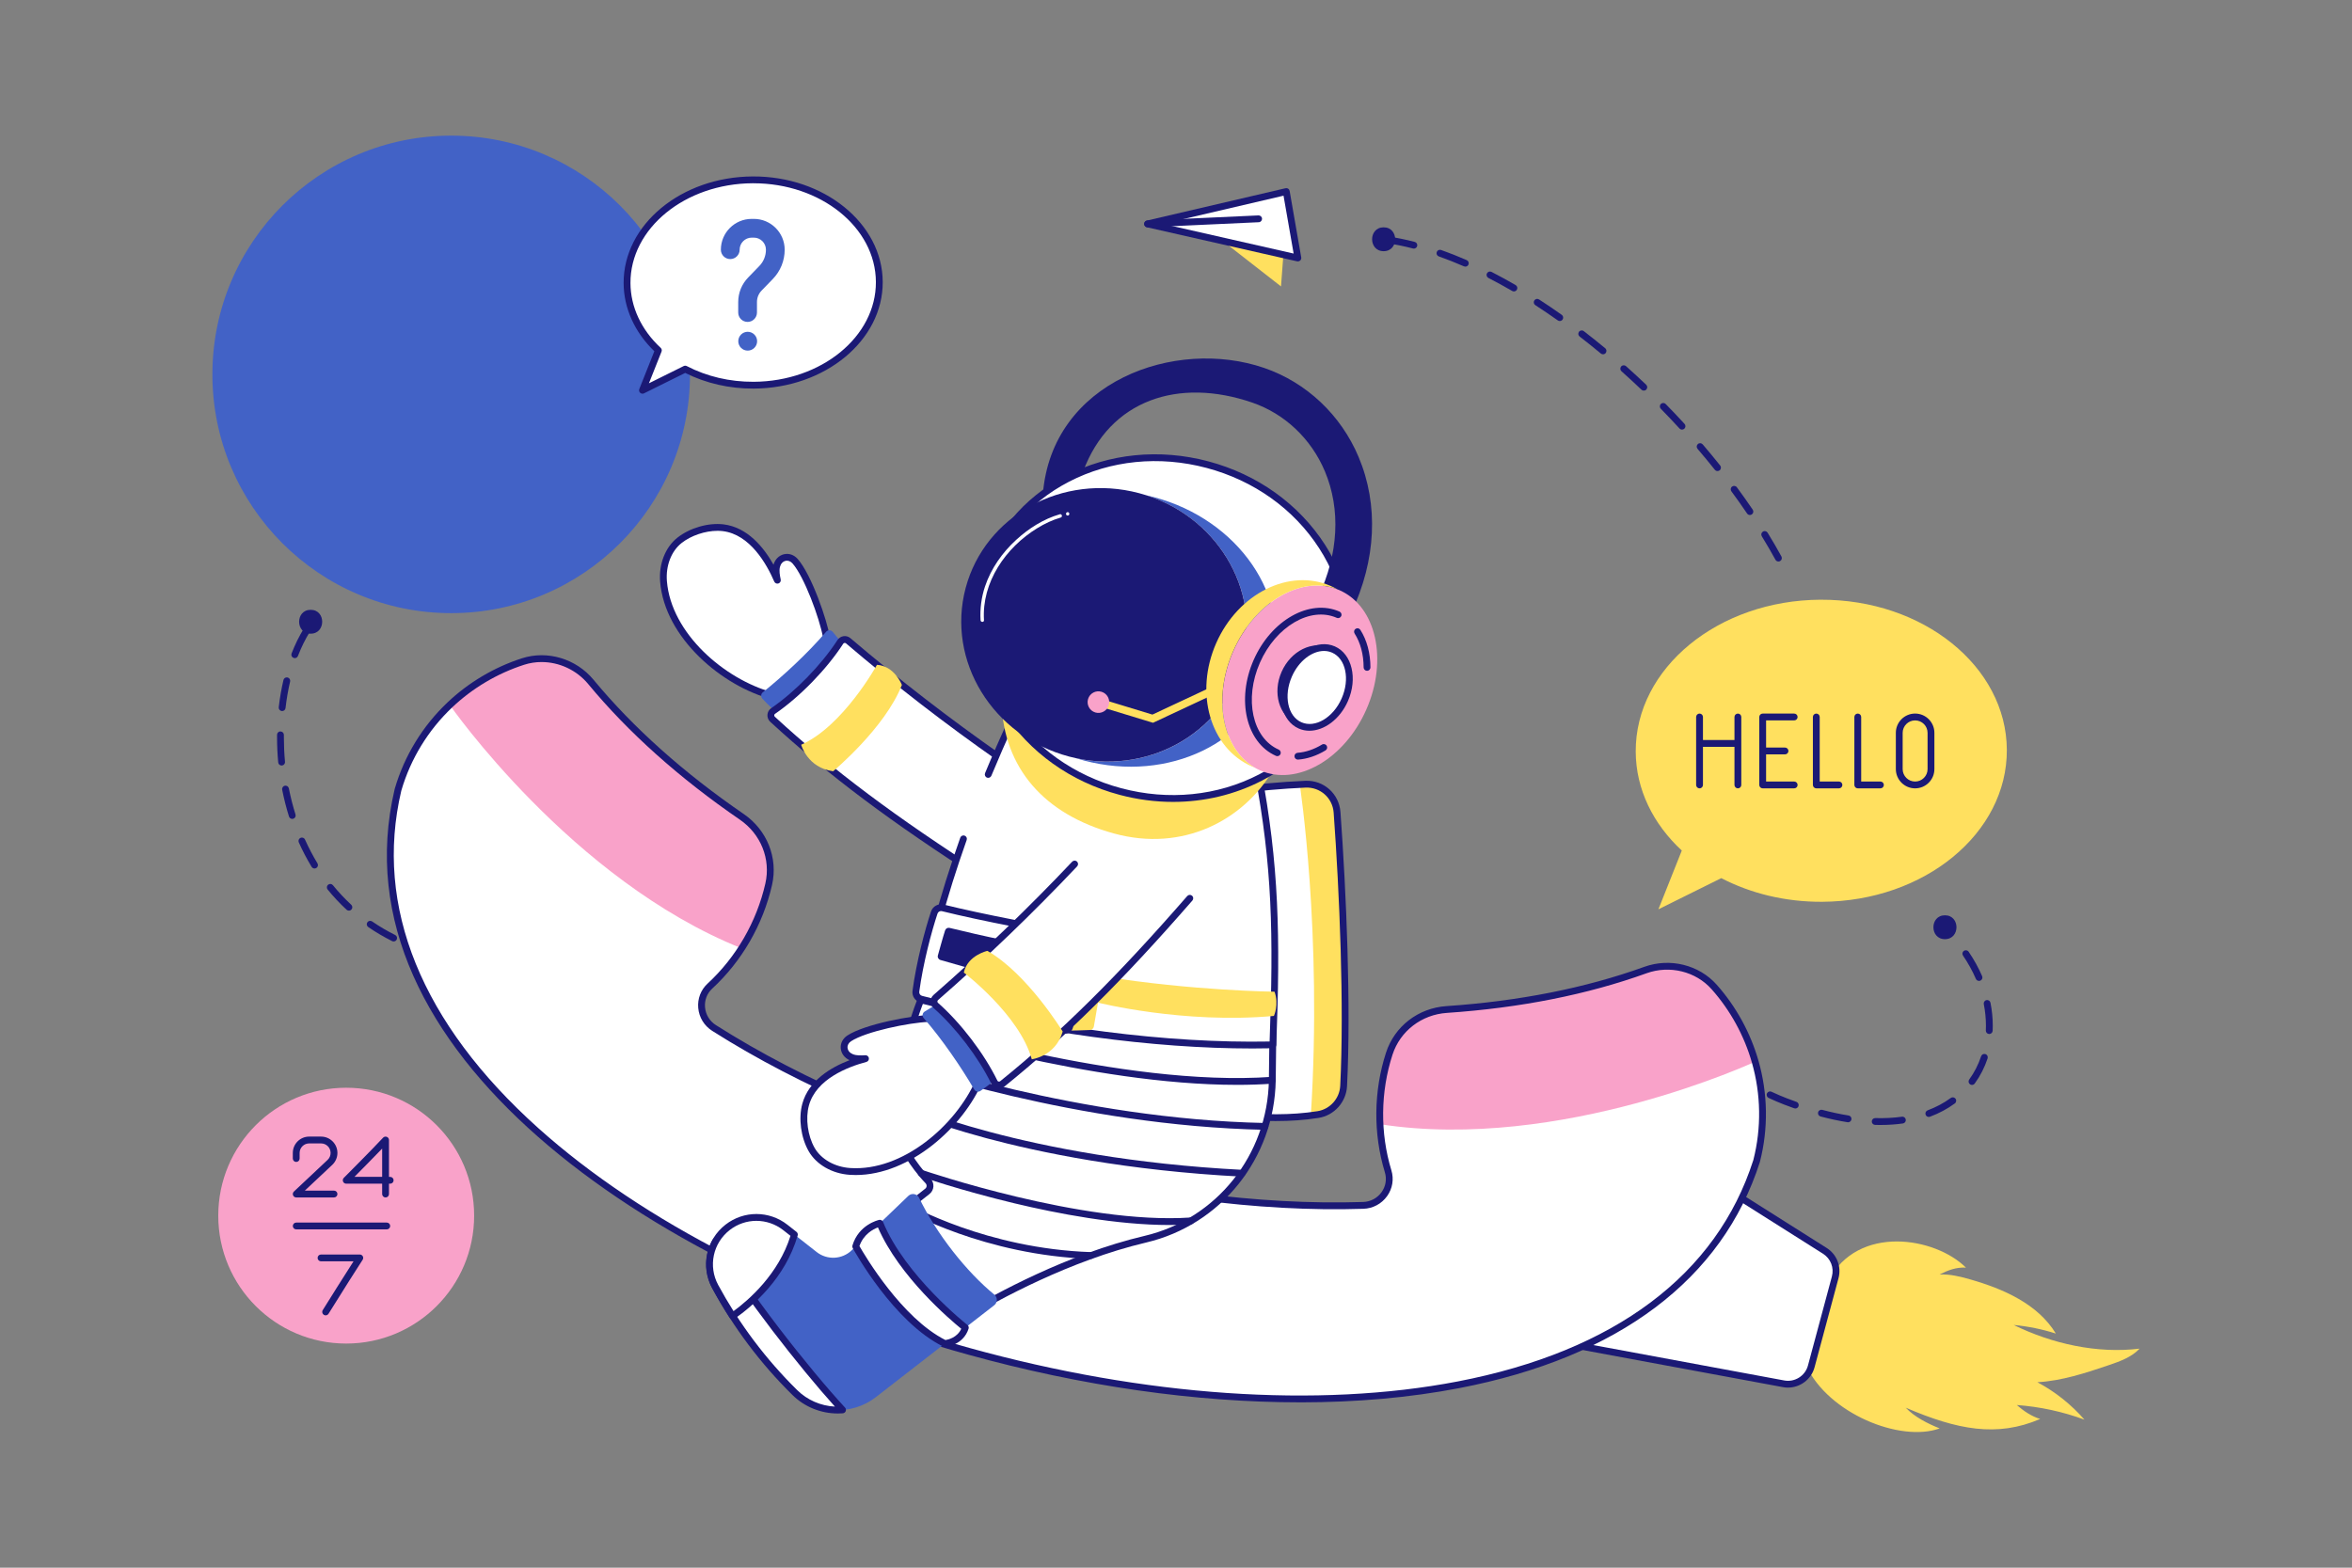 <?xml version="1.0" encoding="utf-8"?>
<svg xmlns="http://www.w3.org/2000/svg" viewBox="0 0 2000 1333.33">
  <rect x="0" y="0" width="2000" height="1333.33" fill="#808080" stroke="none"/>
  <defs>
    <clipPath id="clippath">
      <circle cx="383.67" cy="318.42" r="203.06" style="fill:#4262c6"/>
    </clipPath>
    <clipPath id="clippath-1">
      <circle cx="383.67" cy="318.42" r="203.06" style="clip-path:url(#clippath);fill:none"/>
    </clipPath>
  </defs>
  <g>
    <g id="Expand">
      <g>
        <g>
          <path d="M1599.06,956.81c-1.51,0-3.04-.02-4.58-.07-1.6-.05-2.86-1.38-2.82-2.98.05-1.57,1.34-2.82,2.9-2.82.03,0,.06,0,.09,0,7.94.22,15.52-.16,22.64-1.16,1.59-.24,3.05.88,3.27,2.47s-.88,3.05-2.47,3.27c-6.06.85-12.46,1.28-19.04,1.28ZM1571.49,954.51c-.15,0-.31-.01-.46-.04-7.41-1.18-15.14-2.84-22.96-4.91-1.55-.41-2.47-2-2.06-3.55.41-1.55,2-2.46,3.55-2.06,7.63,2.02,15.17,3.64,22.39,4.79,1.58.25,2.66,1.74,2.4,3.32-.23,1.43-1.46,2.44-2.86,2.44ZM1640.15,949.97c-1.18,0-2.28-.72-2.72-1.88-.56-1.5.2-3.17,1.7-3.73,7.23-2.7,13.85-6.24,19.68-10.52,1.29-.95,3.1-.67,4.05.62.95,1.29.67,3.11-.63,4.05-6.26,4.59-13.35,8.38-21.08,11.27-.33.13-.68.19-1.02.19ZM1526.66,942.78c-.32,0-.65-.05-.97-.17-2.84-1-5.72-2.07-8.63-3.19-4.21-1.62-8.5-3.46-13.13-5.62-1.45-.68-2.08-2.4-1.4-3.86.68-1.45,2.41-2.08,3.86-1.4,4.5,2.1,8.67,3.89,12.75,5.47,2.86,1.1,5.68,2.15,8.47,3.13,1.51.53,2.3,2.19,1.77,3.7-.42,1.19-1.54,1.93-2.73,1.93ZM1344.62,942.2c-.29,0-.58-.04-.87-.14-1.53-.48-2.38-2.11-1.89-3.64,2.41-7.63,6.54-14.67,12.29-20.93,1.08-1.18,2.92-1.26,4.1-.18,1.18,1.08,1.26,2.92.17,4.1-5.16,5.62-8.87,11.93-11.02,18.75-.39,1.24-1.53,2.03-2.77,2.03ZM1484.5,923.56c-.46,0-.92-.11-1.36-.34l-1.38-.73c-6.55-3.48-12.74-6.77-19.13-9.82-1.44-.69-2.06-2.42-1.37-3.87.69-1.45,2.42-2.06,3.87-1.37,6.5,3.11,13.03,6.58,19.35,9.94l1.38.73c1.42.75,1.95,2.51,1.2,3.92-.52.98-1.52,1.54-2.56,1.54ZM1676.85,922.74c-.59,0-1.19-.18-1.7-.56-1.3-.94-1.58-2.76-.64-4.05,4.33-5.96,7.74-12.61,10.12-19.77.51-1.52,2.14-2.34,3.67-1.84,1.52.51,2.34,2.15,1.84,3.67-2.57,7.72-6.25,14.9-10.94,21.35-.57.78-1.45,1.2-2.35,1.2ZM1374.68,908.42c-1.05,0-2.06-.57-2.57-1.56-.74-1.42-.19-3.17,1.23-3.91,7.11-3.71,14.75-6.31,22.71-7.74,1.57-.28,3.08.77,3.36,2.34.28,1.58-.77,3.08-2.34,3.37-7.38,1.32-14.46,3.73-21.05,7.17-.43.22-.89.33-1.34.33ZM1442.38,904.32c-.28,0-.57-.04-.86-.13-7.56-2.35-14.78-3.75-22.07-4.3-1.6-.12-2.8-1.51-2.67-3.11.12-1.6,1.53-2.81,3.11-2.67,7.73.58,15.37,2.07,23.35,4.55,1.53.47,2.39,2.1,1.91,3.63-.39,1.24-1.53,2.04-2.77,2.04ZM1691.54,879.44s-.09,0-.13,0c-1.6-.07-2.84-1.43-2.77-3.03.06-1.34.09-2.68.09-4.03,0-6.03-.62-12.21-1.83-18.36-.31-1.57.71-3.1,2.28-3.41,1.56-.32,3.1.71,3.41,2.28,1.29,6.52,1.94,13.07,1.94,19.48,0,1.43-.03,2.86-.1,4.29-.07,1.56-1.35,2.77-2.89,2.77ZM1682.82,834.27c-1.12,0-2.19-.66-2.66-1.75-2.94-6.81-6.62-13.46-10.94-19.78-.91-1.32-.57-3.13.76-4.03,1.33-.9,3.13-.56,4.03.76,4.53,6.63,8.39,13.61,11.48,20.76.63,1.47-.04,3.18-1.51,3.81-.37.16-.76.24-1.15.24ZM1656.9,796.1c-.75,0-1.5-.29-2.07-.87-.64-.66-1.3-1.31-1.96-1.96-1.15-1.12-1.17-2.95-.05-4.1,1.12-1.15,2.96-1.17,4.1-.05.7.68,1.38,1.37,2.06,2.06,1.12,1.15,1.1,2.98-.05,4.1-.56.55-1.3.83-2.03.83Z" style="fill:#1b1975"/>
          <path d="M1653.87,798.77c13.06,0,13.08-20.3,0-20.3s-13.08,20.3,0,20.3h0Z" style="fill:#1b1975"/>
        </g>
        <g>
          <path d="M424.18,821.16s-.05,0-.07,0c-7.9-.18-15.69-.69-23.17-1.53-1.59-.18-2.74-1.61-2.56-3.2.18-1.59,1.64-2.74,3.2-2.56,7.31.82,14.93,1.32,22.65,1.5,1.6.04,2.87,1.36,2.83,2.96-.04,1.58-1.33,2.83-2.9,2.83ZM378.41,815.9c-.21,0-.41-.02-.62-.07-7.78-1.7-15.4-3.83-22.64-6.33-1.52-.52-2.32-2.17-1.8-3.69.52-1.52,2.17-2.32,3.69-1.8,7.02,2.43,14.42,4.49,21.98,6.14,1.56.34,2.56,1.89,2.21,3.45-.3,1.36-1.5,2.28-2.83,2.28ZM334.73,800.72c-.43,0-.88-.1-1.29-.3-7.07-3.53-13.91-7.55-20.31-11.96-1.32-.91-1.65-2.71-.74-4.03.91-1.32,2.71-1.65,4.03-.74,6.18,4.25,12.78,8.13,19.61,11.54,1.43.72,2.02,2.46,1.3,3.89-.51,1.02-1.53,1.61-2.6,1.61ZM296.68,774.51c-.71,0-1.41-.25-1.97-.77-5.73-5.3-11.15-11.09-16.12-17.2-1.01-1.24-.82-3.07.42-4.08,1.24-1.01,3.07-.82,4.08.42,4.8,5.9,10.04,11.49,15.56,16.6,1.18,1.09,1.25,2.92.16,4.1-.57.62-1.35.93-2.13.93ZM267.48,738.66c-.98,0-1.93-.49-2.48-1.39-4.02-6.6-7.7-13.61-10.93-20.83-.65-1.46,0-3.18,1.46-3.83,1.46-.66,3.18,0,3.83,1.46,3.14,7.01,6.7,13.8,10.59,20.19.83,1.37.4,3.15-.97,3.98-.47.29-.99.42-1.51.42ZM248.51,696.48c-1.23,0-2.38-.79-2.77-2.03-2.32-7.37-4.27-15.03-5.8-22.77-.31-1.57.71-3.1,2.28-3.41,1.57-.32,3.1.71,3.41,2.28,1.49,7.54,3.4,14.99,5.65,22.16.48,1.53-.37,3.15-1.9,3.64-.29.09-.58.13-.87.13ZM239.46,651.08c-1.48,0-2.75-1.13-2.88-2.63-.66-7.06-.99-14.23-.99-21.32v-2.15c.02-1.6,1.21-2.91,2.94-2.87,1.6.02,2.89,1.33,2.87,2.93v2.1c0,6.91.31,13.9.95,20.78.15,1.59-1.02,3.01-2.62,3.15-.09,0-.18.01-.27.01ZM239.92,604.76c-.11,0-.22,0-.34-.02-1.59-.18-2.73-1.62-2.55-3.21.91-7.94,2.26-15.74,4.01-23.18.37-1.56,1.92-2.53,3.49-2.16,1.56.37,2.53,1.93,2.16,3.49-1.69,7.22-3,14.8-3.89,22.52-.17,1.48-1.42,2.57-2.88,2.57ZM250.65,559.74c-.35,0-.7-.06-1.05-.2-1.49-.58-2.23-2.26-1.66-3.75,3.02-7.8,6.55-14.96,10.48-21.27.85-1.36,2.64-1.77,4-.93,1.36.85,1.77,2.64.93,4-3.74,6.01-7.1,12.83-9.99,20.3-.45,1.15-1.54,1.85-2.7,1.85Z" style="fill:#1b1975"/>
          <path d="M264.17,538.95c13.06,0,13.08-20.3,0-20.3s-13.08,20.3,0,20.3h0Z" style="fill:#1b1975"/>
        </g>
        <g>
          <path d="M1548.07,510.06c-87.14.43-157.5,58.3-157.15,129.24.16,32.26,14.95,61.65,39.18,84.09l-19.89,49.99,53.48-26.52c24.72,12.86,54.11,20.27,85.65,20.12,87.14-.43,157.5-58.3,157.15-129.24-.35-70.95-71.28-128.11-158.43-127.67Z" style="fill:#ffe05f"/>
          <g>
            <path d="M1477.79,670.5c-1.6,0-2.9-1.3-2.9-2.9v-32.4h-26.8v32.4c0,1.6-1.3,2.9-2.9,2.9s-2.9-1.3-2.9-2.9v-57.8c0-1.6,1.3-2.9,2.9-2.9s2.9,1.3,2.9,2.9v19.6h26.8v-19.6c0-1.6,1.3-2.9,2.9-2.9s2.9,1.3,2.9,2.9v57.8c0,1.6-1.3,2.9-2.9,2.9Z" style="fill:#1b1975"/>
            <path d="M1525.67,670.5h-26.79c-1.6,0-2.9-1.3-2.9-2.9v-57.8c0-1.6,1.3-2.9,2.9-2.9h26.79c1.6,0,2.9,1.3,2.9,2.9s-1.3,2.9-2.9,2.9h-23.89v23.1h16.09c1.6,0,2.9,1.3,2.9,2.9s-1.3,2.9-2.9,2.9h-16.09v23.1h23.89c1.6,0,2.9,1.3,2.9,2.9s-1.3,2.9-2.9,2.9Z" style="fill:#1b1975"/>
            <path d="M1563.74,670.5h-19.27c-1.6,0-2.9-1.3-2.9-2.9v-57.8c0-1.6,1.3-2.9,2.9-2.9s2.9,1.3,2.9,2.9v54.9h16.37c1.6,0,2.9,1.3,2.9,2.9s-1.3,2.9-2.9,2.9Z" style="fill:#1b1975"/>
            <path d="M1599.01,670.5h-19.27c-1.6,0-2.9-1.3-2.9-2.9v-57.8c0-1.6,1.3-2.9,2.9-2.9s2.9,1.3,2.9,2.9v54.9h16.37c1.6,0,2.9,1.3,2.9,2.9s-1.3,2.9-2.9,2.9Z" style="fill:#1b1975"/>
            <path d="M1628.5,670.5c-9.03,0-16.39-7.35-16.39-16.39v-30.83c0-9.04,7.35-16.39,16.39-16.39s16.39,7.35,16.39,16.39v30.83c0,9.04-7.35,16.39-16.39,16.39ZM1628.5,612.7c-5.84,0-10.59,4.75-10.59,10.59v30.83c0,5.84,4.75,10.59,10.59,10.59s10.59-4.75,10.59-10.59v-30.83c0-5.84-4.75-10.59-10.59-10.59Z" style="fill:#1b1975"/>
          </g>
        </g>
        <g>
          <circle cx="383.67" cy="318.42" r="203.06" style="fill:#4262c6"/>
          <g style="clip-path:url(#clippath-1)">
            <g>
              <path d="M458.57,396.05c-7.6-4.19-12.46-6.55-12.46-6.55h-72.05c-17.45,5.6-33.2,11.75-48.89,19.03-25.24,11.71-41.53,36.87-41.85,64.69l-2.21,189.37c-.17,14.66,11.67,26.64,26.33,26.64h176.62c14.54,0,26.33-11.79,26.33-26.33v-179.15c0-36.48-19.85-70.1-51.81-87.7Z" style="fill:#ffe05f"/>
              <path d="M497.12,187.68c-7.32,0-13.26,5.94-13.26,13.26,0,.1.01.19.01.29-4.61,2.76-8.52,6.07-12.17,9.59-5.03,4.94-9.36,10.43-13.12,16.25-3.67,5.88-6.77,12.12-8.83,18.72-.45,1.68-1,3.3-1.34,5-.3,1.71-.68,3.38-.91,5.08-.12,1.73-.28,3.43-.36,5.13l.19,5.1c.01.34.26.63.61.68.39.06.76-.21.82-.6v-.09s.76-4.84.76-4.84c.39-1.58.84-3.14,1.26-4.69.48-1.54,1.1-3.04,1.63-4.54.57-1.5,1.34-2.93,2-4.38,2.88-5.72,6.47-11.06,10.59-15.9,4.05-4.9,8.64-9.34,13.53-13.22,2.44-1.94,4.96-3.76,7.56-5.27,1-.66,2.03-1.22,3.05-1.73,2.22,1.67,4.97,2.68,7.97,2.68,7.32,0,13.26-5.94,13.26-13.26s-5.94-13.26-13.26-13.26Z" style="fill:#ffe05f"/>
              <g>
                <path d="M485.41,301.95c.21,56.04-32.79,114.55-77.81,114.55-57.33,0-101.81-61.75-106.55-114.55-4.74-52.79,35.66-95.59,90.25-95.59s93.89,38.67,94.11,95.59Z" style="fill:#ffe05f"/>
                <path d="M407.6,419.39c-19.34,0-38.66-6.95-55.87-20.1-1.27-.97-1.52-2.79-.55-4.07.98-1.27,2.8-1.51,4.07-.55,16.2,12.37,34.3,18.91,52.35,18.91,15.76,0,30.91-7.67,43.81-22.17,1.06-1.2,2.89-1.3,4.1-.24,1.2,1.06,1.3,2.9.24,4.1-14.04,15.77-30.69,24.11-48.15,24.11ZM462.89,240.19c-.81,0-1.63-.34-2.2-1.01-2.05-2.38-4.26-4.67-6.56-6.79-1.18-1.09-1.25-2.92-.16-4.1,1.08-1.17,2.92-1.25,4.1-.16,2.46,2.27,4.82,4.72,7.02,7.27,1.05,1.21.91,3.04-.3,4.09-.55.47-1.22.7-1.89.7Z" style="fill:#1b1975"/>
              </g>
              <g>
                <path d="M339.27,248.78c-2.27-8.59-5.87-17.07-11.22-24.8-1.43-1.86-2.72-3.86-4.39-5.57-1.6-1.77-3.16-3.6-5.03-5.14l-2.73-2.39-2.95-2.14c-1.01-.68-1.95-1.48-3.02-2.06l-3.2-1.78c-5.77-3.12-12.04-5.22-18.38-6.39-2.19-8.22-9.67-14.28-18.58-14.28-10.63,0-19.25,8.62-19.25,19.25s8.62,19.25,19.25,19.25c5.83,0,11.04-2.6,14.57-6.7,5.2.82,10.2,2.13,14.92,4.16,6.6,2.84,12.72,7.04,18,12.54,5.35,5.44,9.83,12.11,13.71,19.31,3.86,7.22,7.08,14.99,10.2,22.99h0c.12.32.43.54.78.54.45,0,.82-.38.81-.84-.12-8.65-1.22-17.35-3.51-25.94Z" style="fill:#ffe05f"/>
                <path d="M341.96,278.45c-1.53,0-2.92-.94-3.48-2.36-2.91-7.47-6.15-15.37-10.06-22.7-2.92-5.41-5.87-9.96-9.03-13.9-1-1.25-.8-3.08.45-4.08,1.25-1,3.07-.8,4.08.45,3.38,4.22,6.52,9.05,9.61,14.79,1.96,3.66,3.74,7.43,5.39,11.2-.57-4.21-1.39-8.33-2.46-12.33-1.93-7.3-4.73-14.05-8.32-20.05-.82-1.37-.38-3.16,1-3.98,1.38-.83,3.16-.37,3.98,1,3.87,6.47,6.88,13.72,8.95,21.54,2.26,8.47,3.47,17.44,3.6,26.64.03,2.05-1.62,3.75-3.67,3.78h-.05Z" style="fill:#1b1975"/>
              </g>
              <g>
                <path d="M404.88,317.33c-1.76-9.02-6.49-22.2-19.1-30.24-13.65-8.7-30.57-2.66-34.82,7.74-4.25,10.4,4.45,23.79,19.43,29.91,8.47,3.46,18.71,3.77,26.02,3.39,5.5-.29,9.52-5.39,8.46-10.79Z" style="fill:#1b1975"/>
                <path d="M379.91,297.55c-7.35,1.59-8.64,2.89-10.24,10.24-1.59-7.35-2.89-8.64-10.24-10.24,7.35-1.59,8.64-2.89,10.24-10.24,1.59,7.35,2.89,8.64,10.24,10.24ZM393.04,315.6c-1.56,0-2.82,1.26-2.82,2.82s1.26,2.82,2.82,2.82,2.82-1.26,2.82-2.82-1.26-2.82-2.82-2.82Z" style="fill:#fff"/>
              </g>
              <path d="M481.47,291.2c-5.59-8.42-21.6-10.75-32.1-.65-9.7,9.33-11.53,21.8-11.49,30.07.03,4.95,4.48,8.75,9.38,8.03,6.52-.96,15.51-3.05,22.37-7.61,12.14-8.06,17.44-21.42,11.84-29.84Z" style="fill:#1b1975"/>
              <path d="M468.66,288.52c1.33,6.13,2.41,7.2,8.53,8.53-6.13,1.33-7.2,2.41-8.53,8.53-1.33-6.13-2.41-7.2-8.53-8.53,6.13-1.33,7.2-2.41,8.53-8.53ZM444.77,317.38c0,1.3,1.05,2.35,2.35,2.35,1.3,0,2.35-1.05,2.35-2.35,0-1.3-1.05-2.35-2.35-2.35s-2.35,1.05-2.35,2.35Z" style="fill:#fff"/>
              <path d="M436.72,348.59c-.6,0-1.2-.18-1.71-.56-1.29-.95-1.57-2.76-.62-4.05,2.31-3.14,2.09-7.54,1.57-8.88-.85.09-4.26,1.34-7.94,6.06-.99,1.26-2.81,1.49-4.07.5-1.26-.99-1.49-2.81-.5-4.07,5.4-6.92,12.33-9.98,16.12-7.13,3.29,2.47,3.65,11.31-.51,16.96-.57.77-1.45,1.18-2.34,1.18Z" style="fill:#1b1975"/>
              <path d="M425.22,354.37c-6.45-1.52-13.26,4.01-15.22,12.34-1.96,8.33,1.68,16.31,8.12,17.83,6.45,1.52,13.26-4.01,15.22-12.34,1.96-8.33-1.68-16.31-8.12-17.83Z" style="fill:#1b1975"/>
              <g>
                <path d="M379.84,387.5l-59.15,27.09c-3.17,1.45-6.92.17-8.54-2.92l-51.75-98.77c-1.75-3.33-.34-7.44,3.08-9.01l59.15-27.09c3.17-1.45,6.92-.17,8.54,2.92l51.75,98.77c1.75,3.33.34,7.44-3.08,9.01Z" style="fill:#f9a2c9"/>
                <path d="M316.95,412.05c-1.05,0-2.05-.56-2.57-1.55l-51.75-98.77c-.74-1.42-.2-3.17,1.22-3.91,1.42-.75,3.17-.2,3.91,1.22l51.75,98.77c.74,1.42.2,3.17-1.22,3.91-.43.23-.89.33-1.34.33ZM378.13,383.9c-1.05,0-2.05-.56-2.57-1.55l-51.75-98.77c-.74-1.42-.2-3.17,1.22-3.91,1.42-.74,3.17-.2,3.91,1.22l51.75,98.77c.74,1.42.2,3.17-1.22,3.91-.43.23-.89.33-1.34.33Z" style="fill:#1b1975"/>
                <path d="M283.75,309.88c.97,1.85.25,4.14-1.6,5.11-1.85.97-4.14.25-5.11-1.6-.97-1.85-.25-4.14,1.6-5.11,1.85-.97,4.14-.25,5.11,1.6ZM290.85,310.44c-1.85.97-2.57,3.25-1.6,5.11.97,1.85,3.25,2.57,5.11,1.6s2.57-3.25,1.6-5.11c-.97-1.85-3.25-2.57-5.11-1.6ZM285.66,321.69c-1.85.97-2.57,3.25-1.6,5.11s3.25,2.57,5.11,1.6c1.85-.97,2.57-3.25,1.6-5.11s-3.25-2.57-5.11-1.6Z" style="fill:#1b1975"/>
              </g>
              <g>
                <path d="M353.42,365.71c-.95-7.51-8.17-6.46-11.37-1.61-3.2,4.84-5.93,9.99-8.14,15.35-.96-7.85-.23-46.41-10.14-46.35-7.66.04-8.91,29.99-9.25,38.62-3.18-6.86-6.35-13.72-9.53-20.58-.77-1.67-2.29-2.97-4.12-3.16-5.02-.5-5.53,5.79-4.81,9.3,3.47,16.75,16.25,29.4,10.84,49.28,0,0,0,0,0,0-36.66,78.96-58.43,127.53-71.82,202.84-6.04,33.98,32.66,68.07,65.06,40.01,9.5-8.23,15.6-19.67,18.12-31.98,15.97-77.78,18.7-160.53,33.56-241.82.59-3.24,2.01-6.63,1.59-9.9Z" style="fill:#ffe05f"/>
                <path d="M279.08,662.38c-1.43,0-2.67-1.06-2.87-2.51-.21-1.59.9-3.05,2.49-3.26,6.84-.92,13.42-4.08,19.55-9.39,8.59-7.44,14.69-18.22,17.18-30.37,8.42-41,13.26-84.4,17.94-126.36,4.22-37.85,8.59-77,15.61-115.4.19-1.05.46-2.12.74-3.19.54-2.11,1.05-4.1.83-5.82-.15-1.16-.55-2.6-1.66-2.85-1.18-.27-3.16.57-4.41,2.47-3.09,4.68-5.74,9.68-7.88,14.86-.51,1.22-1.78,1.94-3.07,1.77-1.31-.18-2.33-1.21-2.49-2.52-.2-1.67-.33-4.45-.48-7.97-1.32-29.6-4.4-35.83-6.75-35.83h0s-5.04,1.62-6.36,35.83c-.05,1.34-1.01,2.47-2.33,2.73-1.32.26-2.64-.41-3.2-1.63l-9.53-20.58c-.67-1.45-.04-3.18,1.41-3.85,1.46-.67,3.18-.04,3.85,1.41l4.66,10.06c1.61-20.7,5.17-29.74,11.47-29.77h.04c9.36,0,11.37,17.57,12.38,37.95,1.08-1.93,2.24-3.81,3.45-5.66,2.49-3.77,6.82-5.8,10.57-4.93,1.58.37,5.35,1.87,6.1,7.78.36,2.82-.35,5.57-.97,7.99-.24.94-.48,1.87-.65,2.8-6.98,38.21-11.34,77.25-15.55,115-4.7,42.09-9.55,85.62-18.02,126.88-2.75,13.39-9.52,25.32-19.06,33.58-7,6.06-14.59,9.68-22.57,10.75-.13.02-.26.03-.39.03Z" style="fill:#1b1975"/>
              </g>
            </g>
          </g>
        </g>
        <g>
          <g>
            <path d="M1712.33,1126.9c12.17,1.13,24.21,3.59,35.84,7.31-15.3-25.12-44.51-37.97-72.79-46.06-8.49-2.43-17.22-4.58-26.05-4.2,7.41-3.71,14.1-6.26,22.38-5.83-26.25-26.09-91.76-36.87-116.89,10.94l-18.9,72.52c18.86,40.66,80.02,65.42,113.47,53.29-9.82-3.89-21.35-9.65-28.87-17.61,43.83,18.78,77.56,25.39,114.34,9.59-7.33-2.19-14.14-6.83-19.9-11.87,19.63,1.44,39.06,5.64,57.53,12.44-11.27-12.91-24.9-23.75-40.01-31.82,20.77-1.19,40.81-7.78,60.52-14.46,9.54-3.24,19.48-6.76,26.38-14.11-36.09,4.41-74.42-4.12-107.05-20.14Z" style="fill:#ffe05f"/>
            <g>
              <path d="M1449.74,999.38l-34.23,58.6c-20.42,34.95-48.62,63.91-81.73,85.05l182.97,33.92c10.47,1.94,20.67-4.49,23.43-14.77l20.36-75.77c2.32-8.63-1.25-17.77-8.81-22.55l-101.99-64.47Z" style="fill:#fff"/>
              <path d="M1520.41,1180.18c-1.39,0-2.79-.12-4.2-.39l-182.97-33.92c-1.17-.22-2.09-1.13-2.32-2.3-.23-1.17.28-2.36,1.29-3,33.06-21.11,60.99-50.18,80.79-84.06l34.23-58.6c.4-.68,1.05-1.17,1.82-1.36.76-.19,1.57-.06,2.24.37l101.99,64.47c8.68,5.49,12.72,15.84,10.06,25.75l-20.36,75.77c-2.76,10.28-12.23,17.26-22.57,17.26ZM1341.38,1141.49l175.89,32.61c8.9,1.65,17.75-3.91,20.1-12.67l20.36-75.77c2-7.45-1.03-15.23-7.55-19.35l-99.45-62.86-32.72,56c-19.04,32.59-45.44,60.83-76.63,82.04Z" style="fill:#1b1975"/>
            </g>
          </g>
          <g>
            <path d="M1493.79,987.16l-.09.34c-135.28,423.32-1256.92,115.85-1155.26-315.72l.09-.34c8.3-28.37,23.79-52.77,43.93-71.86,17.71-16.82,39.06-29.47,62.3-36.95,20.86-6.72,43.75.45,57.71,17.34,33.65,40.68,77.04,79.55,128.32,114.75,18.57,12.75,27.88,35.34,22.88,57.31-7.55,33.19-25.52,64.09-49.98,86.62-10.9,10.04-9.02,27.7,3.49,35.65,150.62,95.73,371.96,156.77,552.07,150.89,14.84-.48,25.46-14.77,21.14-28.97-9.75-31.99-9.57-67.61.97-100.07,6.94-21.38,26.38-36.04,48.8-37.56,62.12-4.22,119.29-15.62,169-33.55,20.62-7.44,43.97-1.97,58.51,14.43,16.2,18.27,28.15,40.01,34.84,63.5,7.63,26.68,8.56,55.57,1.28,84.21Z" style="fill:#fff"/>
            <path d="M653.68,752.03c5-21.97-4.31-44.56-22.88-57.31-51.28-35.2-94.67-74.06-128.32-114.75-13.97-16.89-36.85-24.06-57.71-17.34-23.24,7.49-44.58,20.13-62.3,36.95,0,0,103.61,149.18,248.05,206.93,10.72-16.6,18.76-35.13,23.17-54.49Z" style="fill:#f9a2c9"/>
            <path d="M1457.67,839.45c-14.54-16.4-37.89-21.86-58.51-14.43-49.71,17.93-106.88,29.33-169,33.55-22.42,1.52-41.87,16.19-48.8,37.56-6.29,19.38-8.8,39.87-7.81,60.05,153.74,23.74,318.96-53.23,318.96-53.23-6.69-23.49-18.64-45.23-34.84-63.5Z" style="fill:#f9a2c9"/>
            <path d="M1105.37,1192.7c-88.64,0-185.3-13.72-282.53-40.67-271.5-75.24-539.78-257.82-487.23-480.91l.12-.44c8.16-27.9,23.62-53.2,44.73-73.2,17.91-17.01,39.84-30.02,63.4-37.61,21.6-6.96,46.05.37,60.84,18.25,33.69,40.73,76.66,79.15,127.73,114.21,19.86,13.63,29.31,37.32,24.07,60.34-7.66,33.68-25.72,64.97-50.84,88.11-4.44,4.09-6.68,9.91-6.13,15.96.56,6.23,3.92,11.74,9.22,15.11,150.74,95.81,371.89,156.27,550.42,150.44,6.29-.21,12-3.25,15.65-8.35,3.54-4.95,4.56-11.1,2.8-16.87-10.01-32.86-9.66-69.02.98-101.81,7.27-22.41,27.44-37.94,51.37-39.56,61.85-4.2,118.45-15.43,168.21-33.38,21.83-7.88,46.61-1.75,61.66,15.23,16.43,18.52,28.69,40.87,35.47,64.63,8,27.96,8.45,57.6,1.29,85.72,0,.02,0,.04-.01.06l-.09.34c-31.88,99.78-120.28,166.24-255.67,192.32-42.01,8.09-87.57,12.1-135.44,12.1ZM460.55,563.07c-5.01,0-10.04.76-14.91,2.33-22.74,7.33-43.9,19.88-61.19,36.3-20.37,19.3-35.28,43.7-43.14,70.57l-.08.29c-23.2,98.51,17.09,197.77,116.56,286.95,88.84,79.66,219.03,146.05,366.6,186.94,148.9,41.26,296.4,51.37,415.33,28.46,133.18-25.65,220.05-90.76,251.21-188.28l.05-.18c6.9-27.13,6.46-55.72-1.26-82.69-6.53-22.93-18.37-44.5-34.23-62.37-13.5-15.22-35.75-20.7-55.36-13.62-50.27,18.13-107.39,29.47-169.79,33.71-21.55,1.46-39.71,15.42-46.24,35.56-10.28,31.68-10.62,66.6-.95,98.33,2.29,7.52.97,15.51-3.63,21.94-4.71,6.58-12.07,10.51-20.18,10.78-179.57,5.86-402.07-54.95-553.72-151.34-6.83-4.34-11.16-11.45-11.88-19.49-.7-7.86,2.21-15.42,7.98-20.74,24.27-22.35,41.71-52.59,49.11-85.13,4.71-20.69-3.81-41.99-21.7-54.27-51.51-35.36-94.89-74.15-128.92-115.29-9.95-12.03-24.75-18.75-39.68-18.75ZM1493.79,987.16h.03-.03Z" style="fill:#1b1975"/>
          </g>
        </g>
        <g>
          <g>
            <path d="M1045.55,948.62c28.27,2.39,51.59,3.04,75.24-.68,12.08-1.9,21.13-12.06,21.76-24.28,3.63-70.77-1.07-171.13-5.58-232.77-1.02-13.94-12.93-24.52-26.89-23.91-20.98.92-43.01,2.91-62.29,5.74-.5,90.55-1.73,185.36-2.23,275.91Z" style="fill:#fff"/>
            <path d="M1114.64,948.76c2.05-.26,4.09-.51,6.14-.83,12.08-1.9,21.13-12.06,21.76-24.28,3.63-70.77-1.07-171.13-5.58-232.77-1.02-13.94-12.93-24.52-26.89-23.91-1.6.07-3.21.16-4.82.24.03.48,19.29,125.94,9.4,281.55Z" style="fill:#ffe05f"/>
            <path d="M1084.78,953.48c-12.51,0-25.45-.79-39.47-1.97-1.51-.13-2.66-1.39-2.66-2.91.25-45.28.69-92.4,1.11-137.97.42-45.56.86-92.67,1.11-137.94,0-1.43,1.06-2.65,2.48-2.85,18.98-2.78,41.2-4.83,62.58-5.77,15.71-.69,28.77,11,29.91,26.6,4.99,68.14,9.07,165.16,5.59,233.13-.7,13.54-10.88,24.9-24.21,26.99-12.15,1.91-24.09,2.68-36.46,2.68ZM1048.46,945.95c26.31,2.15,48.76,2.76,71.87-.88,10.63-1.68,18.76-10.74,19.31-21.56,3.47-67.71-.61-164.45-5.58-232.41-.91-12.45-11.43-21.78-23.88-21.23-20.27.89-41.3,2.78-59.53,5.36-.25,44.51-.68,90.73-1.1,135.46-.42,44.66-.84,90.82-1.1,135.26Z" style="fill:#1b1975"/>
          </g>
          <g>
            <path d="M823.23,1117.5c37.68-22.4,94.79-50.4,150.74-63.57,62.59-14.74,106.83-70.87,107.91-135.17.26-15.63.34-30.74.51-44.59-99.53,2-199.73-14.58-293.19-38.11,0,0-30.38,59.29-23.72,126.31.76,7.66,3.46,15,7.65,21.46,3.93,6.04,9.47,13.77,15.96,20.48,2.48,2.56,2.29,6.67-.49,8.9-6.55,5.25-18.26,14.51-29.9,23.02-4.39,3.21-5.95,9.07-3.76,14.05,13.13,29.81,25.97,50.25,56.72,67.37,3.6,2.01,8.02,1.96,11.56-.15Z" style="fill:#fff"/>
            <path d="M817.33,1122.02c-2.44,0-4.87-.61-7.07-1.83-30.83-17.17-44.16-37.4-57.96-68.73-2.73-6.19-.75-13.57,4.7-17.56,11.78-8.63,23.73-18.08,29.8-22.95.68-.54,1.08-1.31,1.13-2.17.06-.91-.27-1.77-.91-2.44-6.86-7.1-12.65-15.29-16.3-20.91-4.51-6.95-7.32-14.82-8.11-22.75-6.68-67.1,23.71-127.32,24.02-127.92.62-1.2,1.97-1.82,3.29-1.49,108.68,27.35,204.32,39.78,292.42,38.02.81.03,1.54.29,2.1.84.56.55.87,1.31.86,2.09-.06,4.86-.1,9.87-.15,15-.09,9.51-.18,19.44-.35,29.6-1.12,66.21-46.41,122.94-110.15,137.95-65.1,15.33-126.53,49.33-149.92,63.24-2.26,1.35-4.82,2.02-7.39,2.02ZM790.78,839.45c-5.15,10.99-28.23,64.18-22.41,122.64.7,7.02,3.19,13.99,7.2,20.17,3.51,5.41,9.08,13.28,15.61,20.05,1.77,1.83,2.69,4.32,2.53,6.84-.16,2.47-1.36,4.78-3.29,6.33-6.11,4.9-18.13,14.41-30,23.1-3.27,2.39-4.45,6.83-2.82,10.54,13.3,30.18,26.08,49.64,55.48,66,2.71,1.51,6.03,1.46,8.67-.11h0c23.62-14.05,85.68-48.39,151.56-63.9,61.15-14.4,104.61-68.84,105.67-132.4.17-10.14.26-20.06.35-29.56.04-4.09.08-8.11.12-12.03-87.13,1.43-181.65-10.9-288.67-37.67Z" style="fill:#1b1975"/>
            <path d="M927.73,1070.73s-.07,0-.1,0c-90.58-3-157.12-41.06-157.78-41.44-1.38-.8-1.86-2.58-1.05-3.96.81-1.38,2.58-1.86,3.96-1.05.65.38,66.01,37.71,155.06,40.66,1.6.05,2.85,1.39,2.8,2.99-.05,1.57-1.34,2.8-2.9,2.8ZM994.49,1041.89c-44.76,0-95.53-9.75-132.24-18.55-45.24-10.85-79.5-22.64-79.84-22.76-1.51-.52-2.32-2.18-1.79-3.69.52-1.51,2.18-2.31,3.69-1.79,1.35.47,136.29,46.68,228.08,40.4,1.67-.08,2.98,1.1,3.09,2.69.11,1.6-1.1,2.98-2.7,3.09-5.94.41-12.06.6-18.29.6ZM1056.25,1000.75c-.05,0-.1,0-.15,0-97.71-5.05-172.05-20.55-217.2-32.66-49.02-13.15-75.31-25.31-75.57-25.43-1.45-.68-2.08-2.4-1.4-3.85.68-1.45,2.4-2.09,3.85-1.4,1.03.48,104.79,47.95,290.62,57.55,1.6.08,2.83,1.45,2.75,3.05-.08,1.55-1.36,2.75-2.89,2.75ZM1075.66,960.92h-.06c-160.82-3.27-307.06-54.38-308.52-54.9-1.51-.53-2.3-2.19-1.77-3.7.54-1.51,2.2-2.3,3.7-1.77,1.45.51,146.85,51.32,306.71,54.57,1.6.03,2.87,1.36,2.84,2.96-.03,1.58-1.33,2.84-2.9,2.84ZM1051.85,922.68c-124.59,0-275.57-47.59-277.21-48.11-1.53-.49-2.37-2.12-1.88-3.64.49-1.52,2.12-2.37,3.64-1.88,1.76.56,177.54,55.97,305.27,46.82,1.61-.12,2.98,1.09,3.1,2.69.12,1.6-1.09,2.98-2.68,3.1-9.83.7-19.95,1.03-30.24,1.03Z" style="fill:#1b1975"/>
          </g>
          <g>
            <path d="M724.25,1063.38l48.12-46.24c2.84-2.72,7.49-1.9,9.2,1.64,14.93,31.02,40.64,63.26,63.93,82.29,2.9,2.37,2.87,6.78-.09,9.07l-100.57,78.09c-20.72,16.09-50.27,14.58-68.96-3.83-27.01-26.6-49.58-56.64-67.71-90.13-9.28-17.14-4.78-38.49,10.61-50.44h0c14.44-11.21,34.65-11.16,49.03.13l26.64,20.91c8.92,7,21.63,6.37,29.81-1.49Z" style="fill:#4262c6"/>
            <g>
              <path d="M820.87,1129.2s-53.44-41.8-72.68-88.83c0,0-15.64,3.44-20.53,19.73,0,0,34.04,62.2,75.8,82.61,0,0,13.4-1.06,17.4-13.51Z" style="fill:#fff"/>
              <path d="M803.46,1145.61c-.44,0-.88-.1-1.27-.29-42.11-20.58-75.67-81.25-77.08-83.83-.37-.68-.46-1.48-.23-2.23,5.32-17.72,21.98-21.57,22.68-21.73,1.37-.31,2.77.43,3.31,1.73,18.72,45.76,71.25,87.23,71.78,87.64.96.75,1.35,2.01.97,3.17-4.55,14.14-19.31,15.47-19.94,15.52-.08,0-.15,0-.23,0ZM730.81,1059.79c4.7,8.24,36.03,61.28,73.16,79.94,2.42-.38,10.04-2.16,13.43-9.59-9.24-7.51-52.59-44.19-70.86-86.22-4.01,1.5-12.19,5.72-15.73,15.87Z" style="fill:#1b1975"/>
            </g>
            <g>
              <path d="M716.45,1199.13c-14.61,1.1-29.49-3.82-40.57-14.73-27.01-26.6-49.58-56.64-67.71-90.13-6.69-12.37-6.18-26.91.39-38.55,23.32,42.58,79.89,113.16,107.9,143.42Z" style="fill:#fff"/>
              <path d="M712.45,1202.18c-14.45,0-28.33-5.6-38.6-15.72-27.09-26.67-50.05-57.23-68.23-90.82-7.03-12.99-6.87-28.45.41-41.36.52-.91,1.48-1.42,2.54-1.47,1.05,0,2.02.58,2.52,1.51,22.2,40.54,77.56,110.52,107.48,142.84.76.82.98,1.99.57,3.03-.41,1.04-1.37,1.75-2.48,1.83-1.41.11-2.82.16-4.23.16ZM608.77,1062c-3.91,10.04-3.27,21.25,1.95,30.88,17.91,33.08,40.52,63.18,67.2,89.45,8.59,8.46,20.01,13.39,32.04,13.99-29.62-32.86-78.4-94.86-101.19-134.31Z" style="fill:#1b1975"/>
            </g>
            <g>
              <path d="M622.95,1119.27c-5.22-8.11-10.15-16.44-14.79-25.01-9.28-17.14-4.78-38.49,10.61-50.44h0c14.44-11.21,34.65-11.16,49.03.13l7.71,6.06c-10.52,36.26-38.97,59.75-52.57,69.26Z" style="fill:#fff"/>
              <path d="M622.95,1122.17c-.19,0-.38-.02-.56-.06-.77-.15-1.45-.61-1.88-1.28-5.29-8.22-10.3-16.7-14.9-25.19-10-18.47-5.21-41.23,11.38-54.11,15.52-12.05,37.14-11.99,52.6.14l7.71,6.06c.93.73,1.32,1.95.99,3.09-10.55,36.35-38.17,59.98-53.69,70.83-.49.34-1.07.52-1.66.52ZM643.21,1038.34c-7.99,0-15.97,2.59-22.65,7.78-14.34,11.14-18.48,30.81-9.84,46.77,4.05,7.49,8.43,14.96,13.04,22.25,12.87-9.43,38.24-31.42,48.42-64.06l-6.16-4.83c-6.7-5.26-14.76-7.9-22.81-7.9Z" style="fill:#1b1975"/>
            </g>
          </g>
          <g>
            <g>
              <path d="M657.69,592.11c-42.27-10.9-89.68-51.21-93.47-97.58-1.06-12.99,3.37-26.92,13.61-34.99,9.73-7.67,24.79-12.17,37.07-10.69,22.57,2.73,37.79,25.27,46.14,44.64-.83-3.93-1.59-8.02-.64-11.92,1.87-7.76,10.42-10.26,15.7-4.29,10.92,12.34,24.31,49.91,26.87,65.78l-45.28,49.05Z" style="fill:#fff"/>
              <path d="M657.69,595.01c-.24,0-.48-.03-.72-.09-42.97-11.07-91.75-52.51-95.63-100.15-1.23-15.01,4.41-29.38,14.71-37.5,10.55-8.31,26.3-12.86,39.21-11.29,20.26,2.45,34.09,19.37,42.49,34.3,1.3-4.52,4.54-7.81,8.77-8.86,4.24-1.05,8.63.42,11.76,3.95,11.81,13.35,25.12,52.13,27.56,67.24.14.88-.13,1.78-.73,2.43l-45.28,49.05c-.56.6-1.33.93-2.13.93ZM610.11,451.47c-10.43,0-22.4,3.97-30.49,10.35-8.79,6.93-13.59,19.37-12.52,32.47,3.63,44.49,49,83.37,89.63,94.56l43.12-46.71c-3.08-16.64-15.94-51.63-25.94-62.94-1.69-1.91-3.88-2.7-6.01-2.17-2.29.57-4.04,2.52-4.69,5.22-.78,3.24-.13,6.88.66,10.64.31,1.46-.54,2.91-1.96,3.36-1.41.45-2.95-.25-3.54-1.62-6.38-14.82-20.56-40.1-43.82-42.91-1.44-.17-2.92-.26-4.44-.26Z" style="fill:#1b1975"/>
            </g>
            <path d="M665.74,610.06c-6.34-4.59-12.16-10.1-17.51-15.89-1.45-1.57-1.23-4.04.44-5.37,16.89-13.53,38.43-33.39,53.76-51.43,1.51-1.78,4.22-1.73,5.68.09,3.93,4.89,8.03,9.66,12.27,14.29-13.98,22.27-38.5,43.57-54.65,58.32Z" style="fill:#4262c6"/>
            <g>
              <path d="M850.87,645.1c-44.78-31.28-88.06-64.71-129.65-100.14-2.08-1.77-5.2-1.26-6.69,1.03-13.63,21.01-36.09,44.29-57.16,58.77-2.36,1.62-2.57,5.05-.46,6.99,56.01,51.57,115.19,93.36,179.51,134.51,2.97-29.79,9.94-71.56,14.44-101.16Z" style="fill:#fff"/>
              <path d="M836.42,749.16c-.54,0-1.08-.15-1.56-.46-76.9-49.2-130.7-89.51-179.91-134.82-1.67-1.54-2.53-3.72-2.37-5.99.16-2.25,1.31-4.26,3.16-5.53,20.57-14.14,42.7-36.88,56.37-57.95,1.18-1.82,3.07-3.03,5.19-3.34,2.09-.3,4.21.31,5.82,1.68,41.35,35.23,84.9,68.86,129.43,99.97,1.31.92,1.63,2.73.72,4.04-.92,1.31-2.73,1.63-4.04.72-44.68-31.21-88.37-64.96-129.87-100.31-.44-.38-.91-.41-1.22-.36-.27.04-.79.19-1.16.76-14.05,21.66-36.79,45.04-57.95,59.58-.52.36-.64.88-.66,1.16-.04.5.15.98.52,1.31,48.94,45.06,102.51,85.19,179.11,134.2,1.35.86,1.74,2.66.88,4.01-.55.87-1.49,1.34-2.45,1.34Z" style="fill:#1b1975"/>
            </g>
            <path d="M745.72,565.44s-28.71,52.2-64.45,67.97c0,0,5.34,19.69,27.19,22.54,0,0,44.17-36.77,58.46-73.4,0,0-6.15-16.12-21.2-17.11Z" style="fill:#ffe05f"/>
          </g>
          <g>
            <path d="M1069.37,654.65c15.84,82.94,16.42,144.34,13.04,234-100.01,2.2-205.74-14.66-299.66-38.3,13.13-82.14,47.86-173.35,77.09-236.14,67.05-4.26,143.41,27.57,209.54,40.45Z" style="fill:#fff"/>
            <path d="M1065.11,891.74c-85.03,0-182.45-13.25-283.07-38.58-1.46-.37-2.39-1.79-2.16-3.27,6.56-41.07,18.9-87.31,36.67-137.42.53-1.51,2.2-2.3,3.7-1.76,1.51.54,2.3,2.19,1.76,3.7-17.27,48.72-29.37,93.71-35.99,133.78,105.03,26.23,206.4,39.22,293.58,37.62,3.37-91.24,2.24-149.46-12.73-228.69-20.98-4.19-42.53-10.1-65.3-16.34-46.97-12.88-95.52-26.18-139.85-23.78-6.39,13.79-12.68,28.17-18.72,42.77-.61,1.48-2.31,2.18-3.79,1.57-1.48-.61-2.18-2.31-1.57-3.79,6.3-15.23,12.88-30.23,19.55-44.57.45-.96,1.39-1.6,2.45-1.67,45.76-2.91,95.43,10.71,143.46,23.88,23.36,6.41,45.43,12.46,66.81,16.62,1.16.23,2.07,1.14,2.29,2.3,15.48,81.07,16.56,142.63,13.09,234.65-.06,1.53-1.3,2.76-2.83,2.79-5.72.12-11.52.19-17.37.19Z" style="fill:#1b1975"/>
          </g>
          <g>
            <path d="M952.81,673.23c46.7,12.42,93.55,4.51,129.59-17.98-25.18,42.42-76.56,69.75-135.28,53.6-59.26-16.3-93.45-55.46-95.56-111.43,20.54,35.49,56.29,63.85,101.25,75.81Z" style="fill:#ffe05f"/>
            <g>
              <ellipse cx="989.79" cy="534.2" rx="143.86" ry="158.37" style="fill:#fff" transform="rotate(-75.11 989.738 534.21)"/>
              <path d="M997.53,682.03c-15.09,0-30.37-1.99-45.46-6-41.58-11.06-76.77-36.18-99.08-70.73-22.37-34.64-29.14-74.61-19.05-112.55h0c10.09-37.94,35.82-69.26,72.44-88.21,36.53-18.9,79.55-23.22,121.13-12.16,41.58,11.06,76.77,36.18,99.08,70.73,22.37,34.64,29.14,74.61,19.05,112.54-10.09,37.94-35.82,69.26-72.44,88.21-23.27,12.04-49.18,18.17-75.67,18.17ZM836.74,493.5l2.8.74c-9.66,36.34-3.16,74.66,18.31,107.91,21.53,33.34,55.52,57.59,95.7,68.27,40.19,10.69,81.72,6.53,116.97-11.71,35.15-18.19,59.84-48.22,69.5-84.55,9.67-36.33,3.16-74.66-18.31-107.91-21.53-33.34-55.52-57.59-95.7-68.27-40.18-10.69-81.72-6.53-116.97,11.71-35.15,18.19-59.84,48.22-69.5,84.55l-2.8-.74Z" style="fill:#1b1975"/>
            </g>
            <g>
              <path d="M1056.55,562.78c15.94-59.94-20.53-122.03-81.95-141.56,2.23.49,4.46,1.03,6.69,1.62,71.99,19.15,117.02,84.81,100.57,146.66-16.45,61.85-88.15,96.47-160.14,77.33-2.23-.59-4.43-1.23-6.61-1.91,63,13.57,125.5-22.21,141.44-82.14Z" style="fill:#4262c6"/>
              <g>
                <rect height="77.44" style="fill:#1b1975" transform="rotate(-75.11 1066.253 577.268)" width="23.27" x="1054.68" y="538.53"/>
                <g>
                  <circle cx="1117.12" cy="590.92" r="37.43" style="fill:#1b1975"/>
                  <circle cx="1117.12" cy="590.92" r="15.18" style="fill:#ffe05f"/>
                </g>
              </g>
              <ellipse cx="938.85" cy="531.48" rx="115.89" ry="121.79" style="fill:#1b1975" transform="rotate(-75.11 938.804 531.482)"/>
              <g>
                <path d="M836.72,527.53c-2.03-32.39,18.48-61.86,45.3-78.31,6.24-3.83,12.91-7.01,19.96-9.05,1.79-.52,1.03-3.32-.77-2.8-13.79,3.99-26.4,12-36.94,21.62-11.9,10.86-21.56,24.49-26.68,39.84-3.08,9.22-4.37,18.99-3.77,28.69.12,1.85,3.02,1.87,2.9,0h0Z" style="fill:#fff"/>
                <path d="M907.88,438.48c1.87,0,1.87-2.9,0-2.9s-1.87,2.9,0,2.9h0Z" style="fill:#fff"/>
              </g>
            </g>
          </g>
          <g>
            <path d="M1149.09,521.06l-28.17-13.35c17.3-36.51,19.31-74.48,5.66-106.91-11.62-27.6-34.09-48.87-61.67-58.37-62.74-21.6-121.32-2.39-143.9,58.58-12.86,5.11-23.69,11.41-34.21,19.2,7.59-95.72,112.47-133.34,188.25-107.25,35.95,12.37,65.2,39.98,80.25,75.75,17.14,40.72,14.92,87.72-6.23,132.35Z" style="fill:#1b1975"/>
            <g>
              <path d="M933.43,596.98h0c.53-1.72,2.35-2.69,4.07-2.17l42.46,12.95,50.23-23.51c1.63-.76,3.57-.06,4.34,1.57h0c.76,1.63.06,3.57-1.57,4.34l-51.37,24.04-1.13.53-1.2-.36-43.66-13.31c-1.72-.53-2.69-2.35-2.17-4.07Z" style="fill:#ffe05f"/>
              <path d="M936.7,588.37c-4.86-1.48-9.99,1.26-11.47,6.11-1.48,4.86,1.26,9.99,6.11,11.47,4.86,1.48,9.99-1.26,11.47-6.11,1.48-4.86-1.26-9.99-6.11-11.47Z" style="fill:#f9a2c9"/>
            </g>
            <g>
              <ellipse cx="1105.24" cy="578.54" rx="83.73" ry="61.78" style="fill:#f9a2c9" transform="rotate(-66.23 1105.307 578.532)"/>
              <path d="M1103.63,646.05c-1.51,0-2.78-1.17-2.89-2.69-.12-1.6,1.09-2.98,2.68-3.1,6.82-.49,13.98-2.91,20.72-7,1.37-.83,3.15-.4,3.98.97.83,1.37.4,3.15-.97,3.98-7.52,4.57-15.59,7.27-23.32,7.83-.07,0-.14,0-.21,0ZM1086.16,643.11c-.39,0-.78-.08-1.17-.25-25.34-11.16-33.84-47.76-18.94-81.59,14.9-33.83,47.63-52.28,72.98-41.11,1.46.65,2.13,2.36,1.48,3.82-.65,1.46-2.34,2.14-3.82,1.49-22.41-9.87-51.72,7.24-65.33,38.14-13.61,30.9-6.44,64.07,15.98,73.94,1.46.64,2.13,2.36,1.48,3.82-.48,1.09-1.54,1.73-2.66,1.73ZM1162.45,570.53c-1.6,0-2.89-1.29-2.9-2.89-.03-11.04-2.69-21.02-7.68-28.84-.86-1.35-.46-3.14.89-4,1.35-.86,3.14-.46,4,.89,5.58,8.75,8.54,19.8,8.58,31.94,0,1.6-1.29,2.9-2.89,2.91h0Z" style="fill:#1b1975"/>
              <path d="M1048.71,553.64c18.25-41.45,57.39-64.49,88.33-52.51-1.7-.96-3.44-1.87-5.26-2.67-35.26-15.53-78.96,6.19-97.6,48.51-18.64,42.32-5.16,89.22,30.1,104.75.82.36,1.66.69,2.49,1.01-27.48-16.09-35.73-58.99-18.07-99.09Z" style="fill:#ffe05f"/>
              <g>
                <path d="M1095.9,574.21c7.69-17.45,24.17-27.16,37.19-22.11-.72-.41-1.45-.79-2.22-1.12-14.85-6.54-33.25,2.61-41.09,20.43-7.85,17.82-2.17,37.57,12.68,44.11.35.15.7.29,1.05.42-11.57-6.77-15.04-24.84-7.61-41.72Z" style="fill:#1b1975"/>
                <g>
                  <ellipse cx="1119.71" cy="584.69" rx="35.26" ry="26.01" style="fill:#fff" transform="rotate(-66.23 1119.762 584.682)"/>
                  <path d="M1113.47,621.51c-3.14,0-6.22-.61-9.14-1.9-14.59-6.42-19.56-27.32-11.08-46.57,8.48-19.25,27.24-29.7,41.84-23.27,14.59,6.42,19.56,27.32,11.08,46.57h0c-6.78,15.4-20.15,25.16-32.7,25.16ZM1125.82,553.65c-10.24,0-21.43,8.49-27.26,21.73-7.19,16.33-3.55,33.79,8.11,38.93,11.66,5.13,27-3.97,34.19-20.3,7.19-16.33,3.55-33.79-8.11-38.93-2.2-.97-4.54-1.43-6.93-1.43ZM1143.51,595.17h.03-.03Z" style="fill:#1b1975"/>
                </g>
              </g>
            </g>
          </g>
          <g>
            <path d="M940.25,803.49c-7.26-3.59-18.02-7.72-18.02-7.72,0,0,0,0,0,0,1.34.85,2.06,2.48,1.67,4.15-5.36,22.92-9.17,50.74-14.35,73.37-.46,2-2.38,3.27-4.4,2.93,3.47.59,15.91.08,21.65-.19,1.7-.08,3.09-1.32,3.36-3,2.2-13.74,9.96-54.83,12.01-65.65.3-1.58-.48-3.17-1.92-3.89Z" style="fill:#ffe05f"/>
            <g>
              <path d="M909.55,873.29c5.19-22.63,9-50.46,14.35-73.37.52-2.22-.95-4.4-3.21-4.71-32.25-4.42-86.3-14.96-118.99-23.05-3.11-.77-6.27.96-7.28,4-4.71,14.2-12.17,41.38-15.62,66.94-.41,3.06,1.55,5.93,4.55,6.7,36.73,9.39,84.3,19.99,121.79,26.42,2.02.35,3.94-.93,4.4-2.92Z" style="fill:#fff"/>
              <path d="M905.81,879.17c-.38,0-.76-.03-1.15-.1-34.66-5.94-81.42-16.08-122.02-26.46-4.43-1.13-7.31-5.39-6.7-9.89,3.35-24.89,10.57-51.9,15.74-67.47,1.47-4.43,6.19-7.03,10.72-5.9,32.93,8.16,87.28,18.69,118.68,23,1.87.26,3.56,1.29,4.63,2.85,1.08,1.56,1.44,3.53,1.01,5.39-2.73,11.67-5.09,24.85-7.38,37.59-2.18,12.13-4.43,24.67-6.97,35.77h0c-.71,3.11-3.48,5.23-6.57,5.23ZM800.22,774.87c-1.36,0-2.58.85-3.03,2.2-5.08,15.33-12.19,41.92-15.5,66.42-.22,1.59.81,3.1,2.39,3.5,40.46,10.35,87.04,20.45,121.56,26.37.49.09.97-.22,1.08-.71h0c2.51-10.97,4.75-23.44,6.92-35.5,2.3-12.81,4.68-26.07,7.44-37.88.09-.38-.05-.65-.14-.79-.1-.15-.3-.34-.64-.39-31.57-4.33-86.2-14.92-119.29-23.11-.27-.07-.53-.1-.8-.1ZM909.55,873.29h.03-.03Z" style="fill:#1b1975"/>
            </g>
            <path d="M1083.77,843.45s-69.91-.77-145.93-13.06c-1.36,7.27-2.82,15.16-4.13,22.37.14.04,73.05,18.32,149.54,11.3,0,0,4.51-9.73.52-20.62Z" style="fill:#ffe05f"/>
            <path d="M901.58,836.35c1.51-5.92,4.19-17.22,5.78-23.56.46-1.84-.78-3.65-2.66-3.91-28.83-4.01-72.32-13.53-97.24-19.7-1.63-.4-3.27.52-3.79,2.11-2.1,6.47-4.28,14.71-6.15,21.28-.48,1.68.51,3.43,2.19,3.91,32.57,9.5,62.58,17.92,98.38,22.23,1.59.19,3.1-.82,3.49-2.37Z" style="fill:#1b1975"/>
          </g>
          <g>
            <g>
              <path d="M833.03,918.18c-16.98,40.22-63.82,81.19-110.25,78.13-13.01-.86-26.13-7.29-32.61-18.6-6.16-10.75-8.4-26.31-5.13-38.24,6.01-21.93,30.55-33.67,50.93-39.08-4.01.25-8.16.39-11.88-1.11-7.4-2.99-8.62-11.82-1.94-16.16,13.81-8.99,52.93-16.72,69.01-16.92l41.87,51.99Z" style="fill:#fff"/>
              <path d="M727.66,999.37c-1.69,0-3.38-.06-5.06-.17-15.03-.99-28.42-8.68-34.93-20.05-6.67-11.65-8.85-27.91-5.41-40.45,5.4-19.68,24.17-30.88,40.16-37-4.28-1.95-7.06-5.64-7.48-9.97-.42-4.35,1.69-8.48,5.64-11.05,14.94-9.72,55.26-17.2,70.56-17.39.93.07,1.74.39,2.3,1.08l41.87,51.99c.67.83.83,1.96.41,2.95-16.65,39.43-62.05,80.06-108.04,80.06ZM735.98,897.48c1.41,0,2.63,1.03,2.86,2.44.24,1.47-.68,2.88-2.12,3.27-15.6,4.14-42.69,14.46-48.88,37.05-3.01,10.98-1.01,25.79,4.85,36.03,5.56,9.71,17.17,16.28,30.28,17.15,44.57,2.96,89.66-36.23,106.7-74.78l-39.87-49.51c-16.91.6-53.41,8.18-66.07,16.42-2.14,1.39-3.24,3.44-3.03,5.63.23,2.35,1.9,4.37,4.48,5.41,3.09,1.25,6.78,1.15,10.62.91.06,0,.12,0,.18,0Z" style="fill:#1b1975"/>
            </g>
            <path d="M851.97,912.85c-5.47,5.6-11.78,10.55-18.29,14.99-1.77,1.2-4.17.62-5.25-1.22-10.9-18.7-27.39-42.92-42.98-60.73-1.54-1.76-1.1-4.43.92-5.61,5.42-3.17,10.74-6.52,15.94-10.04,19.97,17.09,37.45,44.48,49.66,62.61Z" style="fill:#4262c6"/>
            <g>
              <path d="M913.82,734.87c-37.52,39.7-76.94,77.61-118.09,113.54-2.06,1.8-2.01,4.96.04,6.77,18.78,16.56,38.51,42.2,49.74,65.16,1.26,2.58,4.62,3.28,6.85,1.48,59.23-47.83,109.26-100.24,159.41-157.82-29.04-7.31-69.32-20.34-97.94-29.14Z" style="fill:#fff"/>
              <path d="M849.53,925.73c-.54,0-1.08-.06-1.63-.18-2.2-.49-4.02-1.92-5.01-3.94-10.96-22.43-30.22-47.65-49.05-64.26-1.62-1.43-2.55-3.48-2.54-5.62,0-2.11.92-4.12,2.52-5.51,40.92-35.74,80.58-73.87,117.89-113.35,1.1-1.16,2.94-1.21,4.1-.12,1.16,1.1,1.21,2.94.12,4.1-37.43,39.61-77.23,77.88-118.29,113.73-.44.38-.53.84-.53,1.16,0,.28.07.81.58,1.25,19.36,17.07,39.15,43.01,50.42,66.07.28.57.78.76,1.05.82.48.11.99,0,1.37-.32,51.76-41.8,99.32-88.89,159.04-157.47,1.05-1.21,2.89-1.33,4.09-.28,1.21,1.05,1.34,2.88.28,4.09-59.95,68.84-107.73,116.15-159.77,158.17-1.34,1.08-2.97,1.65-4.64,1.65Z" style="fill:#1b1975"/>
            </g>
            <path d="M819.59,827.18s47.42,36.06,57.77,73.73c0,0,20.26-2.39,26.29-23.59,0,0-29.88-49.09-64.03-68.61,0,0-16.85,3.72-20.04,18.46Z" style="fill:#ffe05f"/>
          </g>
        </g>
        <g>
          <circle cx="294.39" cy="1033.92" r="108.79" style="fill:#f9a2c9"/>
          <path d="M276.89,1118.71c-.52,0-1.05-.14-1.52-.43-1.36-.84-1.78-2.63-.94-3.99,4.12-6.67,19.34-30.92,26.18-41.52h-27.64c-1.6,0-2.9-1.3-2.9-2.9s1.3-2.9,2.9-2.9h32.98c1.19,0,2.25.72,2.69,1.82.39.98.22,2.08-.42,2.89-1.32,1.88-18.85,29.48-28.86,45.67-.55.89-1.5,1.37-2.47,1.37ZM328.89,1045.61h-76.99c-1.6,0-2.9-1.3-2.9-2.9s1.3-2.9,2.9-2.9h76.99c1.6,0,2.9,1.3,2.9,2.9s-1.3,2.9-2.9,2.9ZM327.86,1018.44c-1.6,0-2.9-1.3-2.9-2.9v-8.81h-30.56c-1.19,0-2.25-.72-2.69-1.82s-.17-2.36.69-3.18c.81-.79,24.49-24.53,33.33-34.1.81-.88,2.07-1.17,3.19-.73,1.11.43,1.84,1.51,1.84,2.7v31.34h1.03c1.6,0,2.9,1.3,2.9,2.9s-1.3,2.9-2.9,2.9h-1.03v8.81c0,1.6-1.3,2.9-2.9,2.9ZM301.38,1000.93h23.58v-24.05c-7.26,7.57-17.54,17.96-23.58,24.05ZM284.04,1018.44h-32.14c-1.19,0-2.26-.73-2.7-1.83s-.16-2.37.71-3.18l28.67-26.94c1.62-1.52,2.55-3.67,2.55-5.9,0-4.46-3.63-8.1-8.1-8.1h-10.14c-4.46,0-8.1,3.63-8.1,8.1v4.76c0,1.6-1.3,2.9-2.9,2.9s-2.9-1.3-2.9-2.9v-4.76c0-7.66,6.23-13.9,13.9-13.9h10.14c7.66,0,13.9,6.23,13.9,13.9,0,3.82-1.6,7.51-4.38,10.13l-23.34,21.92h24.82c1.6,0,2.9,1.3,2.9,2.9s-1.3,2.9-2.9,2.9Z" style="fill:#1b1975"/>
        </g>
        <g>
          <g>
            <path d="M640.03,152.96c-59.23.29-107.06,39.63-106.82,87.85.11,21.93,10.16,41.9,26.63,57.16l-13.52,33.98,36.35-18.02c16.8,8.74,36.78,13.78,58.22,13.67,59.23-.29,107.06-39.63,106.82-87.85-.24-48.22-48.45-87.08-107.69-86.78Z" style="fill:#fff"/>
            <path d="M546.32,334.85c-.71,0-1.42-.26-1.97-.77-.88-.81-1.17-2.09-.73-3.2l12.79-32.15c-16.75-16.15-26.01-36.64-26.11-57.9-.25-49.74,48.97-90.46,109.71-90.76v2.9s0-2.9,0-2.9c60.63-.37,110.35,39.92,110.6,89.67.25,49.74-48.97,90.46-109.71,90.76-20.74.09-40.75-4.5-58.25-13.33l-35.04,17.38c-.41.2-.85.3-1.29.3ZM640.69,155.86c-.22,0-.43,0-.65,0-57.54.29-104.16,38.39-103.93,84.94.1,20.24,9.23,39.79,25.7,55.04.88.81,1.17,2.09.72,3.2l-10.72,26.95,29.57-14.66c.83-.41,1.81-.4,2.63.03,16.98,8.83,36.5,13.46,56.87,13.35,57.54-.29,104.16-38.39,103.93-84.94-.23-46.37-46.88-83.9-104.12-83.9Z" style="fill:#1b1975"/>
          </g>
          <path d="M635.72,273.8c-4.4,0-7.98-3.57-7.98-7.98v-8.93c0-7.83,3-15.23,8.45-20.86l9.51-9.81c3.62-3.73,5.61-8.65,5.61-13.85,0-5.65-4.6-10.25-10.25-10.25h-1.86c-5.65,0-10.25,4.6-10.25,10.25,0,4.41-3.57,7.98-7.98,7.98-4.4,0-7.98-3.57-7.98-7.98,0-14.45,11.75-26.2,26.2-26.2h1.86c14.44,0,26.2,11.75,26.2,26.2,0,9.36-3.59,18.22-10.11,24.95l-9.51,9.81c-2.55,2.62-3.95,6.09-3.95,9.75v8.93c0,4.41-3.57,7.98-7.98,7.98ZM635.8,282.19c-4.42,0-8.01,3.59-8.01,8.01,0,4.42,3.59,8.01,8.01,8.01,4.42,0,8.01-3.59,8.01-8.01,0-4.42-3.59-8.01-8.01-8.01Z" style="fill:#4262c6"/>
        </g>
        <g>
          <path d="M1512.28,477.57c-1.03,0-2.02-.54-2.55-1.51-3.59-6.56-7.5-13.27-11.6-19.94-.84-1.37-.41-3.15.95-3.99,1.36-.84,3.15-.41,3.99.95,4.15,6.75,8.11,13.54,11.74,20.19.77,1.4.25,3.17-1.15,3.94-.44.24-.92.36-1.39.36ZM1488.01,438.01c-.93,0-1.84-.45-2.4-1.27-4.24-6.27-8.73-12.61-13.34-18.85-.95-1.29-.68-3.1.61-4.06,1.29-.95,3.1-.68,4.06.61,4.66,6.31,9.19,12.72,13.48,19.04.9,1.33.55,3.13-.78,4.03-.5.34-1.06.5-1.62.5ZM1460.47,400.64c-.85,0-1.7-.37-2.27-1.09-4.74-5.94-9.69-11.94-14.72-17.82-1.04-1.22-.9-3.05.32-4.09,1.22-1.04,3.05-.9,4.09.32,5.07,5.93,10.07,11.98,14.85,17.97,1,1.25.79,3.08-.46,4.08-.53.42-1.17.63-1.8.63ZM1430.29,365.38c-.78,0-1.57-.32-2.14-.94-5.18-5.66-10.53-11.3-15.89-16.77-1.12-1.14-1.1-2.98.04-4.1,1.14-1.12,2.98-1.11,4.1.04,5.41,5.52,10.8,11.2,16.03,16.91,1.08,1.18,1,3.02-.18,4.1-.56.51-1.26.76-1.96.76ZM1397.8,332.24c-.72,0-1.44-.27-2-.8-5.57-5.31-11.29-10.59-17-15.68-1.2-1.07-1.3-2.9-.23-4.1,1.06-1.2,2.9-1.3,4.1-.24,5.76,5.14,11.52,10.46,17.14,15.81,1.16,1.11,1.2,2.94.1,4.1-.57.6-1.33.9-2.1.9ZM1363.12,301.33c-.65,0-1.31-.22-1.85-.67-5.96-4.94-12.02-9.8-18.04-14.43-1.27-.98-1.5-2.8-.53-4.07.97-1.27,2.8-1.51,4.07-.53,6.07,4.68,12.2,9.58,18.21,14.57,1.23,1.02,1.4,2.85.38,4.08-.57.69-1.4,1.05-2.23,1.05ZM1326.33,273.03c-.58,0-1.17-.17-1.67-.53-6.34-4.5-12.77-8.86-19.11-12.96-1.35-.87-1.73-2.67-.86-4.01.87-1.35,2.66-1.73,4.01-.86,6.41,4.14,12.91,8.55,19.31,13.09,1.31.93,1.61,2.74.69,4.04-.56.8-1.46,1.22-2.37,1.22ZM1287.34,247.86c-.5,0-1-.13-1.46-.39-6.76-3.93-13.57-7.65-20.22-11.06-1.42-.73-1.99-2.48-1.26-3.9.73-1.42,2.48-1.99,3.9-1.26,6.75,3.46,13.64,7.23,20.5,11.21,1.38.81,1.85,2.58,1.05,3.96-.54.93-1.51,1.44-2.51,1.44ZM1246.02,226.77c-.39,0-.78-.08-1.16-.24-7.2-3.14-14.4-5.99-21.38-8.45-1.51-.53-2.3-2.19-1.77-3.7.54-1.51,2.18-2.3,3.7-1.77,7.11,2.51,14.44,5.41,21.77,8.61,1.47.64,2.14,2.35,1.5,3.82-.48,1.09-1.54,1.74-2.66,1.74ZM1202.28,211.44c-.24,0-.48-.03-.73-.09-7.62-1.97-15.17-3.5-22.41-4.57-1.59-.23-2.68-1.71-2.45-3.29.23-1.58,1.7-2.69,3.29-2.45,7.45,1.1,15.2,2.68,23.02,4.7,1.55.4,2.48,1.98,2.08,3.53-.34,1.31-1.52,2.17-2.81,2.17Z" style="fill:#1b1975"/>
          <path d="M1176.57,213.64c13.06,0,13.08-20.3,0-20.3s-13.08,20.3,0,20.3h0Z" style="fill:#1b1975"/>
        </g>
        <g>
          <polygon points="1039.73 204.94 1089.29 243.6 1091.32 216.65 1039.73 204.94" style="fill:#ffe05f"/>
          <g>
            <polygon points="1093.77 162.91 975.83 190.44 1103.63 219.44 1093.77 162.91" style="fill:#fff"/>
            <path d="M1103.63,222.34c-.21,0-.43-.02-.64-.07l-127.8-29c-1.32-.3-2.25-1.47-2.26-2.82s.92-2.53,2.24-2.83l117.94-27.53c.77-.18,1.59-.04,2.26.4.67.44,1.12,1.13,1.26,1.92l9.86,56.53c.17.96-.16,1.93-.86,2.6-.55.52-1.26.8-2,.8ZM988.76,190.4l111.27,25.25-8.59-49.22-102.68,23.97Z" style="fill:#1b1975"/>
          </g>
          <path d="M975.83,193.34c-1.54,0-2.82-1.21-2.89-2.77-.07-1.6,1.16-2.96,2.76-3.03l94.43-4.33c1.57-.04,2.96,1.16,3.03,2.76.07,1.6-1.16,2.96-2.76,3.03l-94.43,4.33s-.09,0-.14,0Z" style="fill:#1b1975"/>
        </g>
      </g>
    </g>
  </g>
</svg>